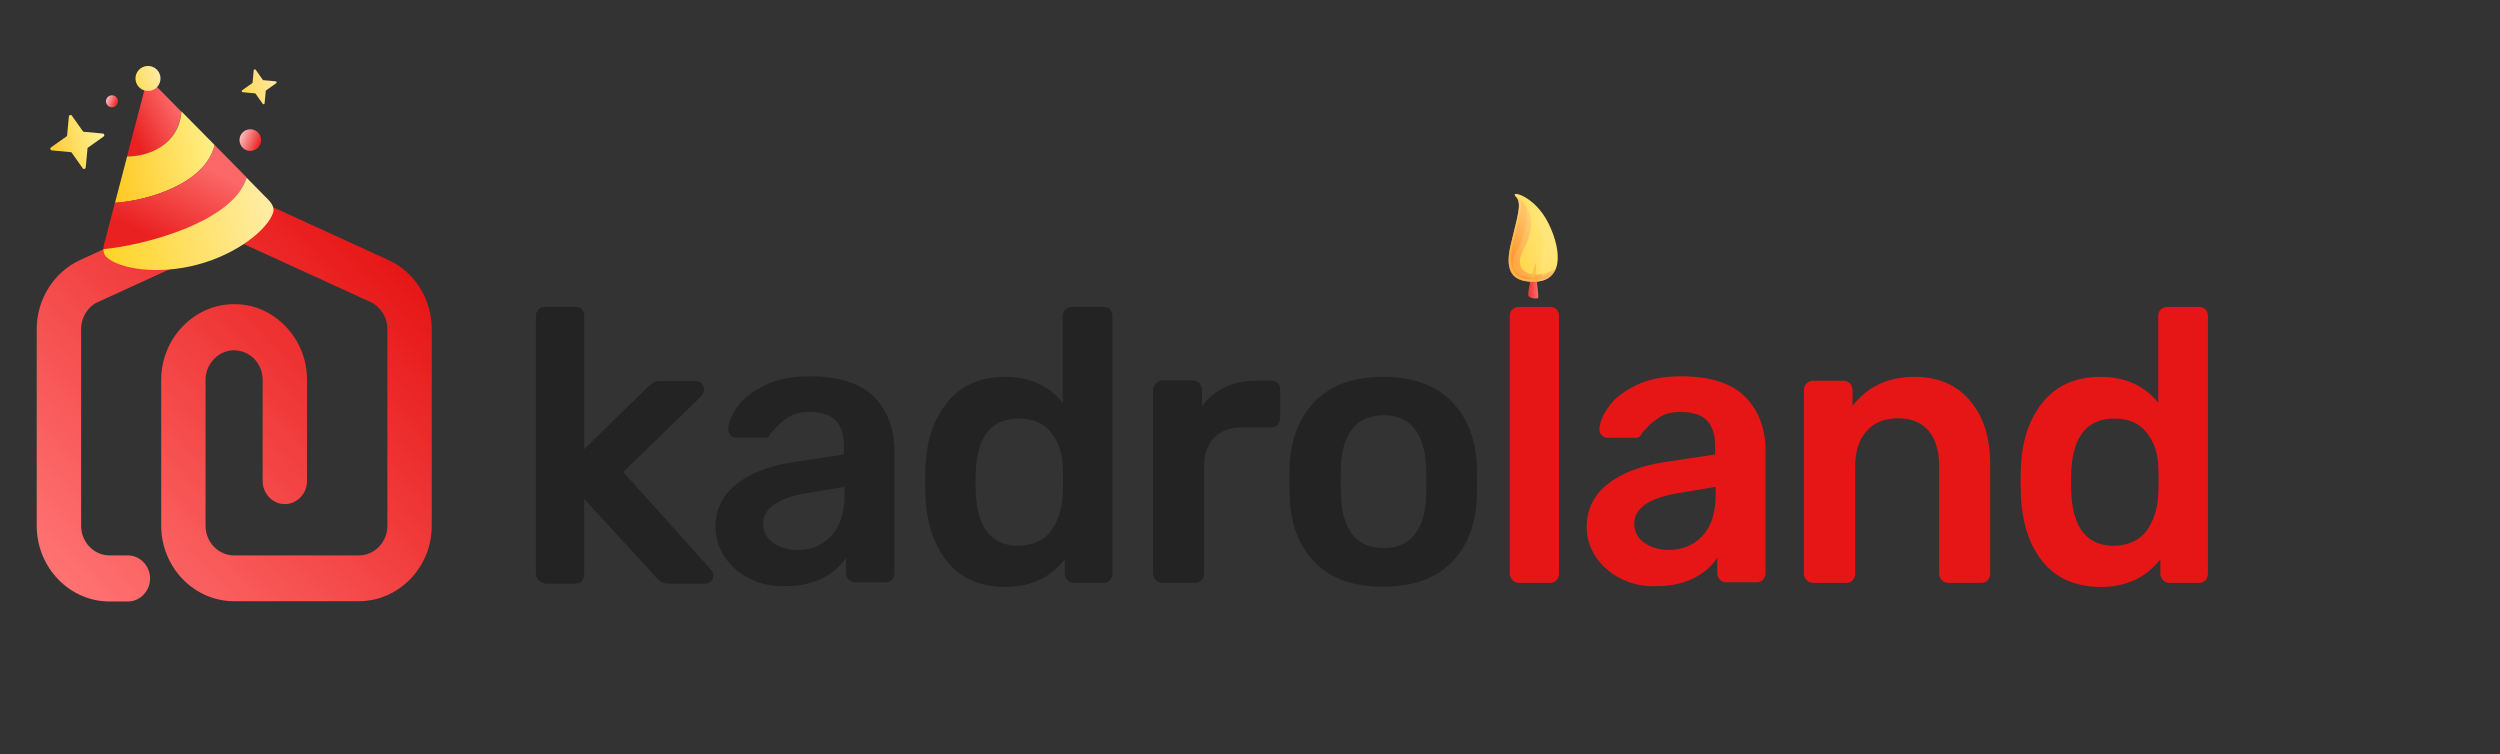 <svg width="116" height="35" viewBox="0 0 116 35" fill="none" xmlns="http://www.w3.org/2000/svg">
<rect x="0" y="0" width="116" height="35" fill="#333333" stroke="none"/>
<path d="M24.986 26.916C24.901 26.827 24.864 26.726 24.864 26.611V14.674C24.864 14.547 24.901 14.432 24.986 14.356C25.072 14.279 25.17 14.241 25.281 14.241H26.691C26.813 14.241 26.924 14.279 26.997 14.356C27.071 14.432 27.107 14.534 27.107 14.674V20.846L30.025 17.983C30.062 17.957 30.123 17.906 30.197 17.843C30.271 17.779 30.332 17.741 30.405 17.715C30.479 17.69 30.565 17.677 30.663 17.677H32.281C32.392 17.677 32.49 17.715 32.563 17.792C32.637 17.868 32.674 17.957 32.674 18.084C32.674 18.199 32.612 18.301 32.502 18.415L28.922 21.902L32.931 26.369C33.041 26.484 33.103 26.586 33.103 26.675C33.103 26.789 33.066 26.891 32.992 26.967C32.919 27.044 32.833 27.082 32.723 27.082H31.067C30.908 27.082 30.785 27.056 30.712 27.018C30.638 26.98 30.54 26.891 30.43 26.776L27.107 23.149V26.649C27.107 26.764 27.071 26.866 26.997 26.955C26.924 27.044 26.825 27.082 26.691 27.082H25.281C25.17 27.044 25.06 27.006 24.986 26.916Z" fill="#232323"/>
<path d="M34.794 26.853C34.304 26.611 33.912 26.267 33.63 25.848C33.348 25.427 33.201 24.969 33.201 24.46C33.201 23.646 33.52 22.984 34.157 22.475C34.794 21.966 35.665 21.622 36.781 21.444L39.159 21.088V20.706C39.159 20.172 39.037 19.777 38.779 19.51C38.522 19.243 38.117 19.115 37.541 19.115C37.161 19.115 36.854 19.192 36.609 19.344C36.376 19.497 36.18 19.637 36.045 19.79C35.91 19.942 35.812 20.044 35.763 20.095C35.714 20.235 35.628 20.312 35.506 20.312H34.169C34.059 20.312 33.973 20.273 33.9 20.197C33.826 20.121 33.789 20.032 33.789 19.904C33.801 19.599 33.949 19.255 34.218 18.873C34.488 18.492 34.905 18.161 35.481 17.881C36.045 17.601 36.744 17.461 37.565 17.461C38.926 17.461 39.932 17.779 40.557 18.415C41.182 19.052 41.501 19.892 41.501 20.922V26.586C41.501 26.7 41.464 26.802 41.391 26.891C41.317 26.98 41.219 27.018 41.084 27.018H39.674C39.564 27.018 39.466 26.98 39.38 26.891C39.294 26.802 39.257 26.7 39.257 26.586V25.886C39 26.267 38.644 26.586 38.166 26.827C37.688 27.069 37.112 27.197 36.425 27.197C35.824 27.222 35.285 27.095 34.794 26.853ZM38.571 24.868C38.975 24.435 39.184 23.799 39.184 22.971V22.59L37.443 22.882C36.768 22.997 36.266 23.162 35.922 23.404C35.579 23.646 35.407 23.939 35.407 24.282C35.407 24.664 35.567 24.969 35.873 25.186C36.192 25.402 36.56 25.517 37.001 25.517C37.651 25.517 38.166 25.3 38.571 24.868Z" fill="#232323"/>
<path d="M43.941 26.051C43.316 25.275 42.985 24.231 42.936 22.933L42.923 22.335L42.936 21.762C42.972 20.503 43.303 19.472 43.941 18.683C44.566 17.894 45.474 17.486 46.638 17.486C47.766 17.486 48.649 17.881 49.311 18.683V14.674C49.311 14.547 49.348 14.432 49.434 14.356C49.519 14.279 49.617 14.241 49.728 14.241H51.199C51.322 14.241 51.432 14.279 51.506 14.356C51.579 14.432 51.616 14.534 51.616 14.674V26.611C51.616 26.726 51.579 26.827 51.506 26.916C51.432 27.006 51.334 27.044 51.199 27.044H49.826C49.716 27.044 49.617 27.006 49.532 26.916C49.446 26.827 49.409 26.726 49.409 26.611V25.949C48.747 26.802 47.828 27.235 46.626 27.235C45.461 27.222 44.566 26.827 43.941 26.051ZM48.772 24.626C49.09 24.18 49.274 23.633 49.311 22.984C49.323 22.844 49.323 22.602 49.323 22.284C49.323 21.966 49.323 21.737 49.311 21.597C49.286 20.999 49.102 20.477 48.759 20.057C48.416 19.624 47.925 19.421 47.276 19.421C46.025 19.421 45.363 20.223 45.277 21.826L45.265 22.373L45.277 22.921C45.363 24.524 46.025 25.326 47.276 25.326C47.95 25.3 48.453 25.071 48.772 24.626Z" fill="#232323"/>
<path d="M53.627 26.916C53.541 26.827 53.504 26.725 53.504 26.611V18.11C53.504 17.995 53.541 17.88 53.627 17.791C53.712 17.702 53.81 17.651 53.921 17.651H55.331C55.453 17.651 55.564 17.689 55.65 17.779C55.735 17.868 55.772 17.97 55.772 18.11V18.848C56.054 18.466 56.397 18.173 56.827 17.97C57.243 17.766 57.734 17.664 58.273 17.664H58.984C59.107 17.664 59.217 17.702 59.291 17.779C59.364 17.855 59.401 17.957 59.401 18.097V19.395C59.401 19.509 59.364 19.611 59.291 19.7C59.217 19.789 59.119 19.828 58.984 19.828H57.623C57.084 19.828 56.655 19.993 56.336 20.311C56.017 20.642 55.87 21.075 55.87 21.647V26.611C55.87 26.725 55.833 26.827 55.748 26.916C55.662 27.005 55.564 27.043 55.429 27.043H53.921C53.798 27.043 53.7 27.005 53.627 26.916Z" fill="#232323"/>
<path d="M61.044 26.127C60.308 25.402 59.904 24.409 59.842 23.137L59.83 22.348L59.842 21.559C59.904 20.311 60.308 19.319 61.056 18.581C61.804 17.843 62.846 17.486 64.183 17.486C65.519 17.486 66.561 17.855 67.309 18.581C68.057 19.319 68.461 20.311 68.523 21.559C68.535 21.699 68.535 21.966 68.535 22.348C68.535 22.73 68.535 22.997 68.523 23.137C68.461 24.397 68.069 25.389 67.321 26.127C66.585 26.853 65.531 27.222 64.17 27.222C62.809 27.222 61.779 26.866 61.044 26.127ZM65.617 24.829C65.948 24.422 66.144 23.837 66.169 23.048C66.181 22.933 66.181 22.691 66.181 22.348C66.181 22.004 66.181 21.762 66.169 21.648C66.132 20.872 65.948 20.273 65.617 19.866C65.286 19.459 64.808 19.268 64.195 19.268C63.582 19.268 63.104 19.472 62.773 19.866C62.441 20.273 62.245 20.859 62.221 21.648L62.209 22.348L62.221 23.048C62.258 23.824 62.441 24.422 62.773 24.829C63.104 25.237 63.582 25.427 64.195 25.427C64.796 25.44 65.274 25.237 65.617 24.829Z" fill="#232323"/>
<path d="M70.178 26.916C70.092 26.827 70.055 26.726 70.055 26.611V14.674C70.055 14.547 70.092 14.432 70.178 14.356C70.264 14.279 70.362 14.241 70.472 14.241H71.919C72.041 14.241 72.152 14.279 72.225 14.356C72.299 14.432 72.336 14.534 72.336 14.674V26.611C72.336 26.726 72.299 26.827 72.225 26.916C72.152 27.006 72.054 27.044 71.919 27.044H70.472C70.362 27.044 70.264 27.006 70.178 26.916Z" fill="#E71616"/>
<path d="M75.217 26.853C74.727 26.611 74.334 26.267 74.052 25.848C73.77 25.427 73.623 24.969 73.623 24.46C73.623 23.646 73.942 22.984 74.579 22.475C75.217 21.966 76.087 21.622 77.203 21.444L79.582 21.088V20.706C79.582 20.172 79.459 19.777 79.201 19.51C78.944 19.243 78.539 19.115 77.963 19.115C77.583 19.115 77.277 19.192 77.031 19.344C76.799 19.497 76.602 19.637 76.467 19.79C76.333 19.942 76.234 20.044 76.186 20.095C76.136 20.235 76.051 20.312 75.928 20.312H74.592C74.481 20.312 74.395 20.273 74.322 20.197C74.248 20.121 74.212 20.032 74.212 19.904C74.224 19.599 74.371 19.255 74.641 18.873C74.91 18.492 75.327 18.161 75.903 17.881C76.467 17.601 77.166 17.461 77.988 17.461C79.349 17.461 80.354 17.779 80.979 18.415C81.605 19.052 81.923 19.892 81.923 20.922V26.586C81.923 26.7 81.886 26.802 81.813 26.891C81.739 26.98 81.641 27.018 81.506 27.018H80.097C79.986 27.018 79.888 26.98 79.802 26.891C79.716 26.802 79.68 26.7 79.68 26.586V25.886C79.422 26.267 79.067 26.586 78.588 26.827C78.11 27.069 77.534 27.197 76.847 27.197C76.247 27.222 75.707 27.095 75.217 26.853ZM78.993 24.868C79.398 24.435 79.606 23.799 79.606 22.971V22.59L77.865 22.882C77.191 22.997 76.688 23.162 76.345 23.404C76.001 23.646 75.83 23.939 75.83 24.282C75.83 24.664 75.989 24.969 76.296 25.186C76.615 25.402 76.982 25.517 77.424 25.517C78.061 25.517 78.588 25.3 78.993 24.868Z" fill="#E71616"/>
<path d="M83.824 26.916C83.738 26.827 83.701 26.726 83.701 26.611V18.097C83.701 17.983 83.738 17.881 83.824 17.792C83.91 17.703 84.008 17.665 84.118 17.665H85.54C85.651 17.665 85.749 17.703 85.835 17.792C85.92 17.881 85.957 17.983 85.957 18.097V18.835C86.644 17.932 87.612 17.486 88.863 17.486C89.929 17.486 90.775 17.855 91.401 18.581C92.026 19.306 92.345 20.299 92.345 21.546V26.611C92.345 26.726 92.308 26.827 92.234 26.916C92.161 27.006 92.063 27.044 91.928 27.044H90.395C90.285 27.044 90.175 27.006 90.101 26.916C90.015 26.827 89.978 26.726 89.978 26.611V21.648C89.978 20.935 89.819 20.388 89.488 19.993C89.157 19.599 88.679 19.408 88.054 19.408C87.441 19.408 86.95 19.612 86.607 20.006C86.251 20.401 86.08 20.948 86.08 21.648V26.611C86.08 26.726 86.043 26.827 85.969 26.916C85.896 27.006 85.798 27.044 85.663 27.044H84.13C84.008 27.044 83.91 27.006 83.824 26.916Z" fill="#E71616"/>
<path d="M94.772 26.051C94.147 25.275 93.816 24.231 93.767 22.933L93.754 22.335L93.767 21.762C93.803 20.503 94.135 19.472 94.772 18.683C95.397 17.894 96.305 17.486 97.469 17.486C98.597 17.486 99.48 17.881 100.142 18.683V14.674C100.142 14.547 100.179 14.432 100.265 14.356C100.35 14.279 100.449 14.241 100.559 14.241H102.03C102.153 14.241 102.263 14.279 102.337 14.356C102.41 14.432 102.447 14.534 102.447 14.674V26.611C102.447 26.726 102.41 26.827 102.337 26.916C102.263 27.006 102.165 27.044 102.03 27.044H100.657C100.547 27.044 100.449 27.006 100.363 26.916C100.277 26.827 100.24 26.726 100.24 26.611V25.949C99.578 26.802 98.659 27.235 97.457 27.235C96.292 27.222 95.397 26.827 94.772 26.051ZM99.603 24.626C99.921 24.18 100.105 23.633 100.142 22.984C100.154 22.844 100.154 22.602 100.154 22.284C100.154 21.966 100.154 21.737 100.142 21.597C100.118 20.999 99.934 20.477 99.59 20.057C99.247 19.624 98.757 19.421 98.107 19.421C96.856 19.421 96.194 20.223 96.108 21.826L96.096 22.373L96.108 22.921C96.194 24.524 96.856 25.326 98.107 25.326C98.781 25.3 99.272 25.071 99.603 24.626Z" fill="#E71616"/>
<path d="M16.649 27.896H10.863C8.999 27.896 7.479 26.318 7.479 24.384V17.626C7.479 15.73 8.962 14.152 10.789 14.114C11.709 14.088 12.567 14.445 13.229 15.119C13.879 15.781 14.246 16.672 14.246 17.626V22.322C14.246 22.908 13.78 23.391 13.216 23.391C12.653 23.391 12.187 22.908 12.187 22.322V17.626C12.187 17.257 12.04 16.901 11.794 16.646C11.537 16.392 11.194 16.252 10.838 16.252C10.127 16.265 9.538 16.888 9.538 17.626V24.397C9.538 25.148 10.127 25.771 10.863 25.771H16.649C17.373 25.771 17.974 25.16 17.974 24.397V15.272C17.974 14.725 17.667 14.241 17.189 14.012L11.402 11.365C11.059 11.212 10.679 11.212 10.335 11.365L4.548 14.012C4.07 14.228 3.764 14.725 3.764 15.272V24.397C3.764 25.148 4.352 25.771 5.088 25.771H5.934C6.498 25.771 6.964 26.255 6.964 26.84C6.964 27.425 6.498 27.909 5.934 27.909H5.088C3.224 27.909 1.704 26.331 1.704 24.397V15.272C1.704 13.885 2.501 12.625 3.715 12.065L9.502 9.418C10.372 9.023 11.365 9.023 12.236 9.418L18.023 12.065C19.249 12.625 20.033 13.885 20.033 15.272V24.397C20.033 26.318 18.513 27.896 16.649 27.896Z" fill="url(#paint0_linear_30335_18866)"/>
<path d="M70.906 13.674C70.922 13.268 71.169 12.365 71.235 12.246C71.3 12.127 71.265 12.695 71.3 12.973C71.335 13.251 71.396 13.747 71.371 13.819C71.345 13.892 70.899 13.842 70.906 13.674Z" fill="url(#paint1_linear_30335_18866)"/>
<path d="M71.085 13.074C70.212 13.047 69.801 12.639 70.094 11.37C70.387 10.1 70.651 9.433 70.336 9.122C70.02 8.81 71.203 9.052 71.851 10.367C72.499 11.681 72.538 13.119 71.085 13.074Z" fill="url(#paint2_linear_30335_18866)"/>
<path opacity="0.4" d="M72.179 12.486C71.279 13.005 70.052 12.743 70.706 11.54C71.339 10.375 71.007 9.565 70.294 9.021C70.277 9.04 70.286 9.073 70.336 9.122C70.651 9.433 70.387 10.1 70.094 11.37C69.801 12.64 70.212 13.048 71.085 13.075C71.683 13.093 72.025 12.858 72.179 12.486Z" fill="url(#paint3_linear_30335_18866)"/>
<path opacity="0.3" d="M71.19 12.988C70.317 12.962 69.906 12.554 70.199 11.284C70.492 10.014 70.756 9.347 70.441 9.036C70.43 9.025 70.426 9.017 70.418 9.008C70.285 8.981 70.237 9.024 70.336 9.121C70.651 9.433 70.386 10.1 70.094 11.37C69.801 12.639 70.212 13.047 71.085 13.074C71.489 13.086 71.775 12.981 71.967 12.798C71.78 12.927 71.526 12.999 71.19 12.988Z" fill="#FFE88D"/>
<path opacity="0.5" d="M71.066 13.074C71.154 13.077 71.232 13.071 71.312 13.066C71.308 13.034 71.304 13.002 71.3 12.973C71.265 12.695 71.3 12.127 71.235 12.246C71.194 12.32 71.084 12.696 71.001 13.068C71.024 13.069 71.043 13.074 71.066 13.074Z" fill="url(#paint4_linear_30335_18866)"/>
<path opacity="0.3" d="M70.791 9.221C70.791 9.221 71.997 10.165 72.118 11.316C72.239 12.467 71.473 13.316 71.456 12.492C71.439 11.666 71.766 11.602 71.501 10.673C71.237 9.744 70.791 9.221 70.791 9.221Z" fill="#FFE88D"/>
<path opacity="0.2" d="M70.728 9.452C70.981 9.954 70.826 10.872 70.341 11.707C69.857 12.542 70.578 13.001 71.237 12.828C71.896 12.655 71.931 11.425 71.698 10.665C71.466 9.906 70.728 9.452 70.728 9.452Z" fill="#FFE88D"/>
<g clip-path="url(#clip0_30335_18866)">
<path d="M5.893 7.261L6.853 3.598L8.411 5.176C8.292 6.798 6.772 7.278 5.893 7.261Z" fill="url(#paint5_linear_30335_18866)"/>
<path d="M5.335 9.412L5.899 7.257C6.779 7.274 8.3 6.793 8.419 5.169L9.961 6.731C9.53 8.569 6.732 9.332 5.335 9.412Z" fill="url(#paint6_linear_30335_18866)"/>
<path d="M4.834 11.319C4.813 11.398 4.8 11.482 4.799 11.564C6.654 11.395 10.822 10.312 11.452 8.243L9.956 6.724C9.526 8.565 6.73 9.327 5.333 9.407L4.834 11.319Z" fill="url(#paint7_linear_30335_18866)"/>
<path d="M9.176 12.275C11.06 11.772 12.441 10.614 12.676 9.856C12.741 9.648 12.614 9.434 12.46 9.278L11.443 8.246C10.814 10.311 6.652 11.393 4.8 11.562C4.799 11.7 4.835 11.832 4.936 11.925C5.518 12.466 7.293 12.779 9.176 12.275Z" fill="url(#paint8_linear_30335_18866)"/>
<path d="M7.017 4.201C7.327 4.119 7.511 3.8 7.428 3.49C7.345 3.181 7.027 2.997 6.717 3.08C6.407 3.162 6.223 3.481 6.306 3.79C6.389 4.1 6.707 4.284 7.017 4.201Z" fill="url(#paint9_linear_30335_18866)"/>
<path d="M3.196 5.401C3.203 5.331 3.293 5.307 3.333 5.365L3.862 6.112L4.773 6.197C4.843 6.203 4.867 6.293 4.809 6.334L4.063 6.862L3.977 7.773C3.971 7.843 3.881 7.867 3.84 7.81L3.312 7.063L2.401 6.978C2.331 6.971 2.307 6.881 2.364 6.841L3.111 6.312L3.196 5.401Z" fill="url(#paint10_linear_30335_18866)"/>
<path d="M11.773 3.259C11.777 3.214 11.835 3.198 11.862 3.235L12.203 3.718L12.792 3.773C12.837 3.777 12.852 3.835 12.815 3.862L12.333 4.203L12.278 4.792C12.274 4.837 12.215 4.852 12.189 4.815L11.848 4.333L11.259 4.278C11.214 4.274 11.198 4.215 11.235 4.189L11.718 3.848L11.773 3.259Z" fill="url(#paint11_linear_30335_18866)"/>
<path d="M5.268 4.97C5.417 4.93 5.506 4.777 5.466 4.628C5.426 4.479 5.273 4.391 5.124 4.431C4.975 4.471 4.887 4.624 4.927 4.773C4.966 4.922 5.119 5.01 5.268 4.97Z" fill="url(#paint12_linear_30335_18866)"/>
<path d="M11.744 6.984C12.011 6.913 12.171 6.638 12.099 6.37C12.027 6.102 11.752 5.943 11.485 6.015C11.217 6.087 11.058 6.362 11.13 6.629C11.201 6.897 11.476 7.056 11.744 6.984Z" fill="url(#paint13_linear_30335_18866)"/>
</g>
<defs>
<linearGradient id="paint0_linear_30335_18866" x1="3.387" y1="27.595" x2="18.905" y2="12.645" gradientUnits="userSpaceOnUse">
<stop stop-color="#FF7373"/>
<stop offset="1" stop-color="#E71616"/>
</linearGradient>
<linearGradient id="paint1_linear_30335_18866" x1="70.783" y1="13.041" x2="71.323" y2="13.041" gradientUnits="userSpaceOnUse">
<stop stop-color="#EA2121"/>
<stop offset="1" stop-color="#FC6868"/>
</linearGradient>
<linearGradient id="paint2_linear_30335_18866" x1="69.666" y1="11.358" x2="71.746" y2="10.627" gradientUnits="userSpaceOnUse">
<stop stop-color="#FFCD31"/>
<stop offset="1" stop-color="#FFE672"/>
</linearGradient>
<linearGradient id="paint3_linear_30335_18866" x1="69.989" y1="11.463" x2="72.04" y2="10.235" gradientUnits="userSpaceOnUse">
<stop stop-color="#FF4929"/>
<stop offset="0.876" stop-color="#FFC099"/>
</linearGradient>
<linearGradient id="paint4_linear_30335_18866" x1="70.892" y1="12.753" x2="71.336" y2="12.597" gradientUnits="userSpaceOnUse">
<stop stop-color="#FFD13A"/>
<stop offset="1" stop-color="#FF9020"/>
</linearGradient>
<linearGradient id="paint5_linear_30335_18866" x1="8.488" y1="5.485" x2="6.375" y2="6.616" gradientUnits="userSpaceOnUse">
<stop stop-color="#FC6868"/>
<stop offset="1" stop-color="#EA2121"/>
</linearGradient>
<linearGradient id="paint6_linear_30335_18866" x1="9.974" y1="6.775" x2="4.99" y2="8.124" gradientUnits="userSpaceOnUse">
<stop stop-color="#FFEF87"/>
<stop offset="1" stop-color="#FFC821"/>
</linearGradient>
<linearGradient id="paint7_linear_30335_18866" x1="11.349" y1="8.591" x2="9.509" y2="12.219" gradientUnits="userSpaceOnUse">
<stop stop-color="#FC6868"/>
<stop offset="1" stop-color="#EA2121"/>
</linearGradient>
<linearGradient id="paint8_linear_30335_18866" x1="12.76" y1="9.904" x2="4.869" y2="11.912" gradientUnits="userSpaceOnUse">
<stop stop-color="#FFEDA7"/>
<stop offset="1" stop-color="#FFD427"/>
</linearGradient>
<linearGradient id="paint9_linear_30335_18866" x1="7.428" y1="3.49" x2="6.334" y2="3.885" gradientUnits="userSpaceOnUse">
<stop stop-color="#FFE9A7"/>
<stop offset="1" stop-color="#FFDE5C"/>
</linearGradient>
<linearGradient id="paint10_linear_30335_18866" x1="4.897" y1="6.469" x2="2.389" y2="7.127" gradientUnits="userSpaceOnUse">
<stop stop-color="#FFF39B"/>
<stop offset="1" stop-color="#FFCB30"/>
</linearGradient>
<linearGradient id="paint11_linear_30335_18866" x1="12.872" y1="3.949" x2="11.252" y2="4.374" gradientUnits="userSpaceOnUse">
<stop stop-color="#FFE6A7"/>
<stop offset="1" stop-color="#FFD952"/>
</linearGradient>
<linearGradient id="paint12_linear_30335_18866" x1="5.419" y1="4.858" x2="4.894" y2="4.649" gradientUnits="userSpaceOnUse">
<stop stop-color="#EA2424"/>
<stop offset="1" stop-color="#FFC2C2"/>
</linearGradient>
<linearGradient id="paint13_linear_30335_18866" x1="12.014" y1="6.782" x2="11.07" y2="6.407" gradientUnits="userSpaceOnUse">
<stop stop-color="#EA2424"/>
<stop offset="1" stop-color="#FFC2C2"/>
</linearGradient>
<clipPath id="clip0_30335_18866">
<rect width="11.441" height="11.441" fill="white" transform="translate(0.943 3.629) rotate(-14.97)"/>
</clipPath>
</defs>
</svg>
